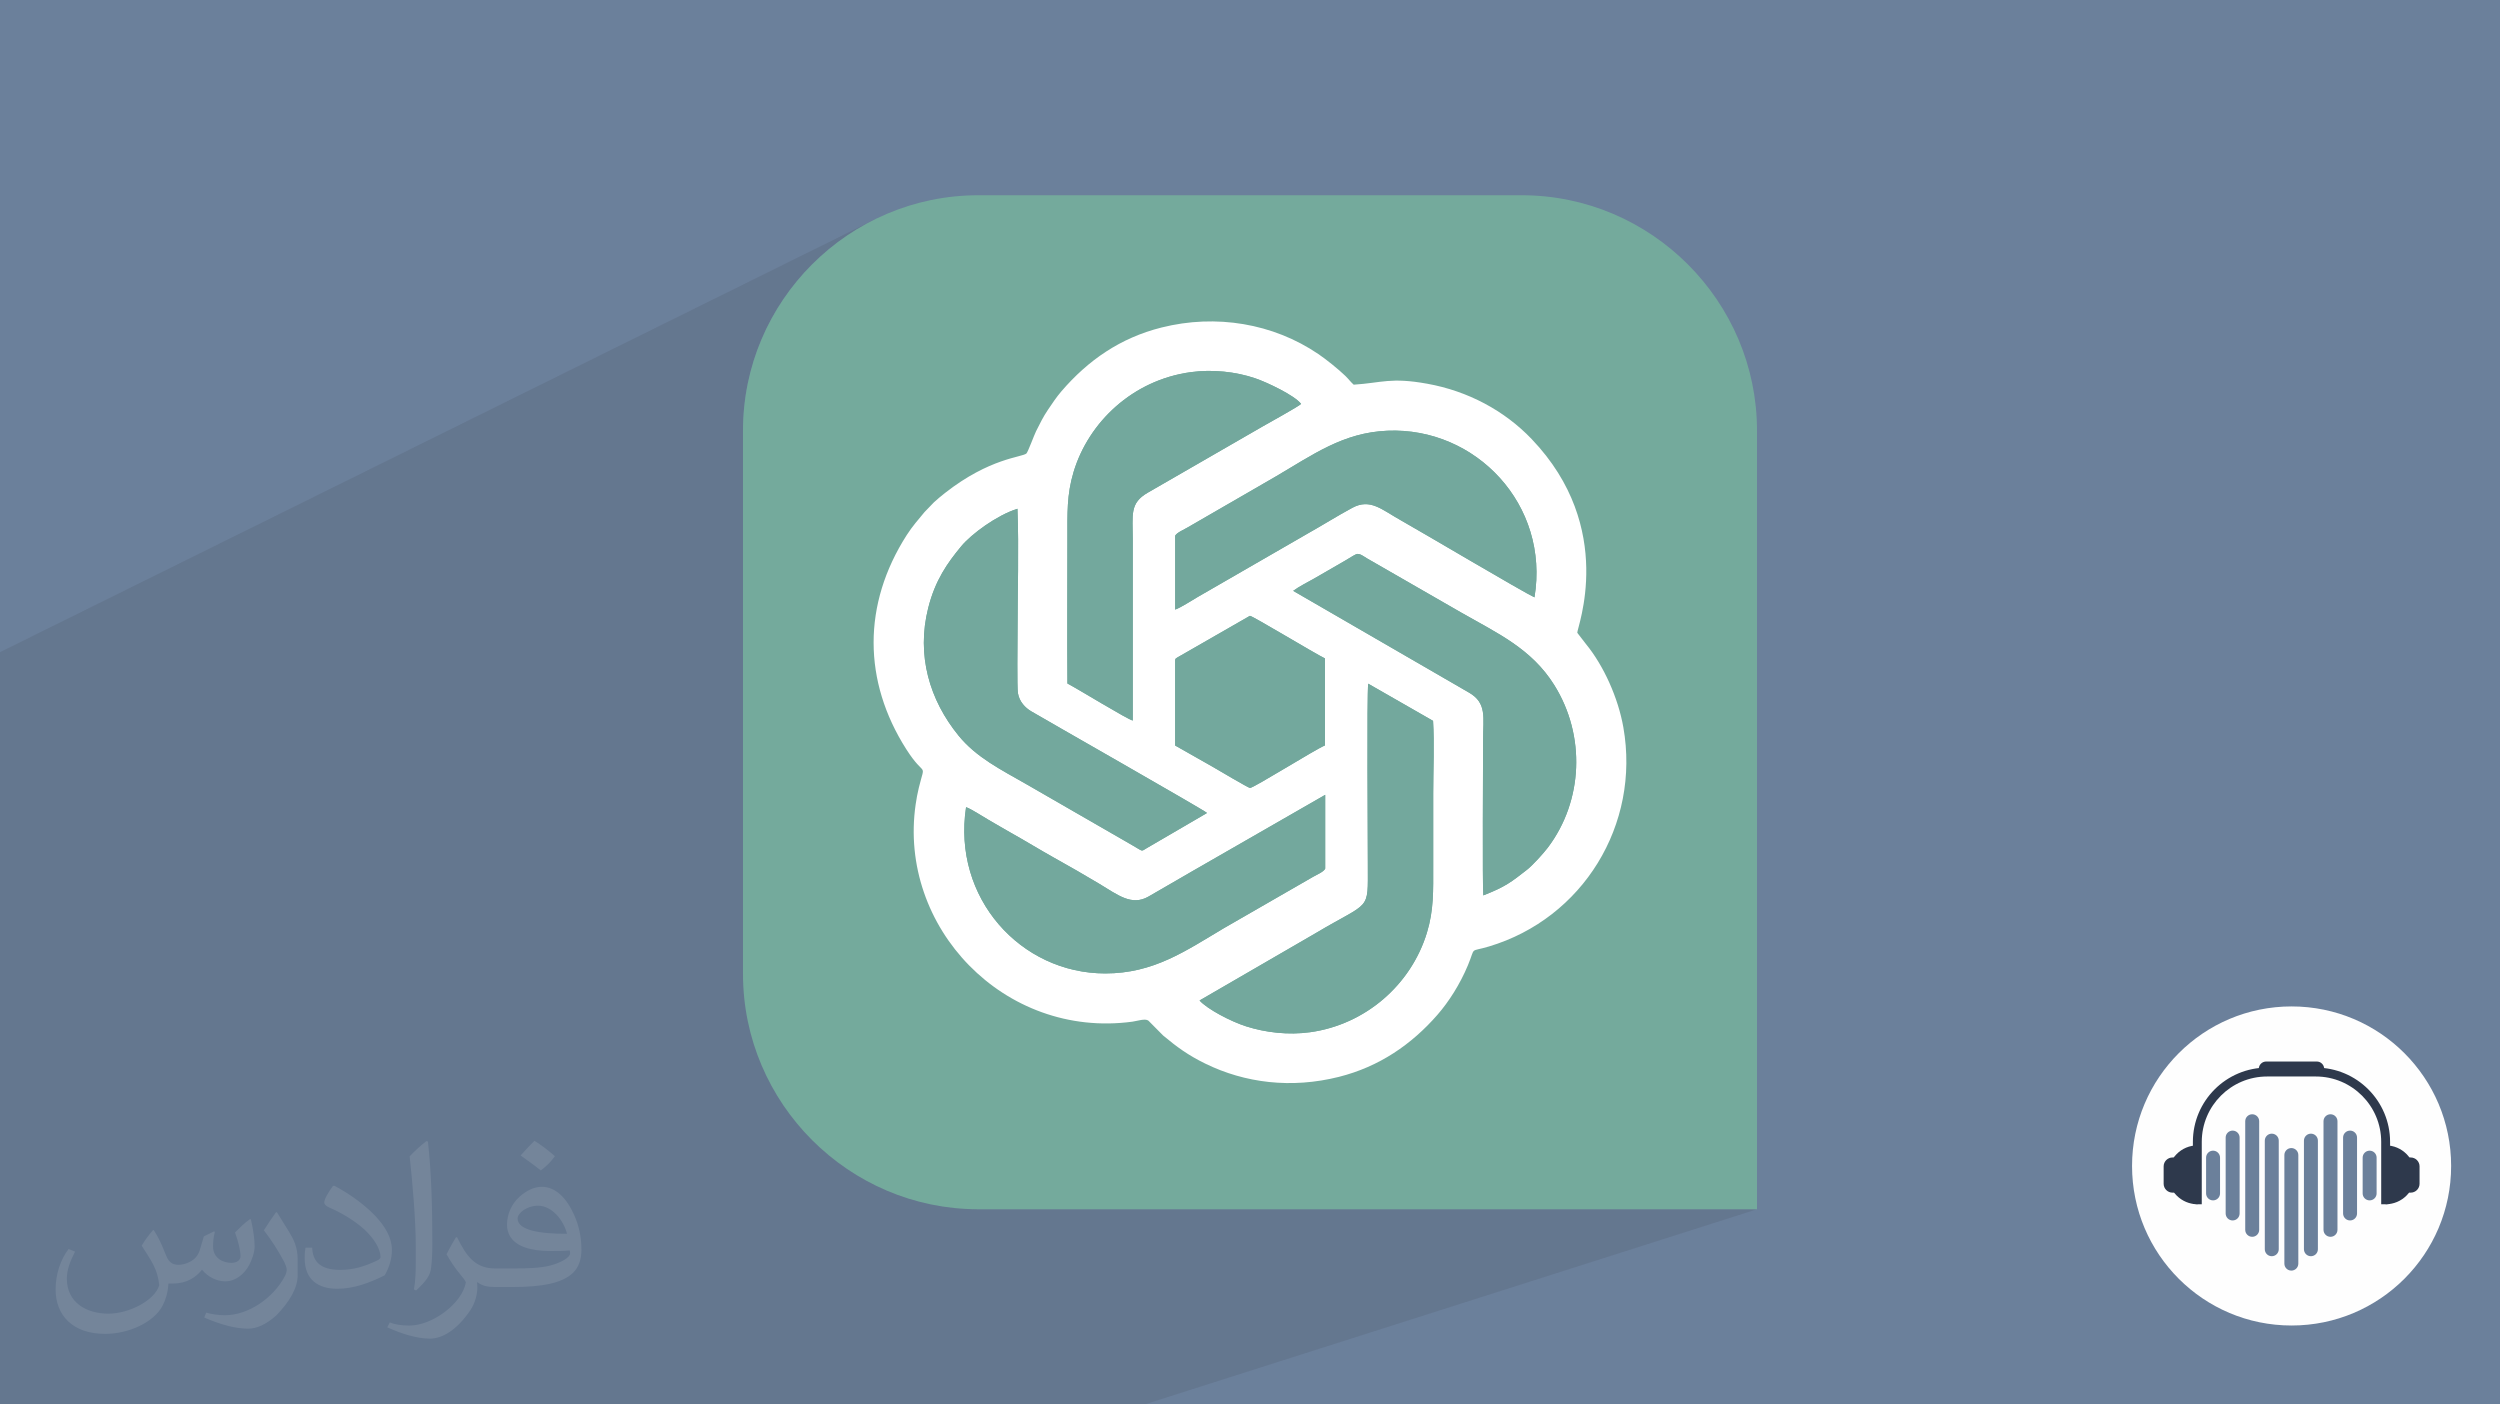 <?xml version="1.0" encoding="UTF-8"?>
<!DOCTYPE svg PUBLIC "-//W3C//DTD SVG 1.1//EN" "http://www.w3.org/Graphics/SVG/1.1/DTD/svg11.dtd">
<!-- Creator: CorelDRAW 2020 (64-Bit) -->
<svg xmlns="http://www.w3.org/2000/svg" xml:space="preserve" width="94.192mm" height="52.917mm" version="1.1" style="shape-rendering:geometricPrecision; text-rendering:geometricPrecision; image-rendering:optimizeQuality; fill-rule:evenodd; clip-rule:evenodd"
viewBox="0 0 9404.92 5283.66"
 xmlns:xlink="http://www.w3.org/1999/xlink"
 xmlns:xodm="http://www.corel.com/coreldraw/odm/2003">
 <defs>
  <style type="text/css">
   <![CDATA[
    .fil0 {fill:#6B809B}
    .fil8 {fill:#73A89D}
    .fil6 {fill:#74AA9C}
    .fil7 {fill:white}
    .fil4 {fill:#2E394C;fill-rule:nonzero}
    .fil5 {fill:#6B809B;fill-rule:nonzero}
    .fil3 {fill:#FEFEFE;fill-rule:nonzero}
    .fil1 {fill:#2B2A29;fill-opacity:0.102}
    .fil2 {fill:#FEFEFE;fill-opacity:0.102}
   ]]>
  </style>
 </defs>
 <g id="Layer_x0020_1">
  <polygon class="fil0" points="-0,0 9404.92,0 9404.92,5283.66 -0,5283.66 "/>
  <polygon class="fil1" points="-0,4746.14 -0,4709.36 -0,4645.66 -0,4594.99 -0,4587.04 -0,4527.43 -0,4519.84 -0,4460.49 -0,4323.39 -0,4319.66 -0,4319.64 -0,4318.55 -0,4282.6 -0,4276.1 -0,4261.09 -0,4254.83 -0,4249.96 -0,4234.41 -0,4229.38 -0,4185.1 -0,4163.68 -0,4163.63 -0,4103.53 -0,4079.9 -0,3929.15 -0,3920.05 -0,3881.34 -0,3880.21 -0,3857.04 -0,3815.36 -0,3797.27 -0,3787.09 -0,3754.24 -0,3704.97 -0,3700.48 -0,3687.81 -0,3661.78 -0,3661.09 -0,3618.54 -0,3582.43 -0,3556.04 -0,3543.28 -0,3454.88 -0,3440.58 -0,3432.46 -0,3411.58 -0,3248.29 -0,3236.86 -0,2945.02 -0,2453.42 3297.51,822.16 3259.36,841.77 3222.28,863.15 3186.35,886.24 3151.62,910.99 3118.15,937.33 3085.99,965.21 3055.19,994.57 3025.83,1025.37 2997.95,1057.53 2971.61,1091 2946.86,1125.73 2923.77,1161.66 2902.39,1198.74 2882.78,1236.89 2864.98,1276.08 2849.08,1316.24 2835.11,1357.32 2823.13,1399.25 2813.2,1442 2805.37,1485.48 2799.72,1529.65 2796.29,1574.46 2795.13,1619.84 2795.13,1945.83 4246.48,1275.48 4259.42,1269.65 4272.54,1264.07 4285.85,1258.73 4299.34,1253.66 4313.02,1248.84 4326.88,1244.27 4340.94,1239.95 4355.19,1235.91 4369.63,1232.12 4388.91,1227.55 4408.22,1223.49 4427.57,1219.93 4446.94,1216.89 4466.33,1214.35 4485.73,1212.31 4505.12,1210.79 4524.49,1209.77 4543.85,1209.24 4563.16,1209.22 4582.44,1209.69 4601.66,1210.66 4620.81,1212.11 4639.9,1214.07 4658.9,1216.52 4677.8,1219.45 4696.6,1222.88 4715.28,1226.79 4733.84,1231.19 4752.27,1236.07 4770.55,1241.43 4788.68,1247.27 4806.64,1253.59 4824.43,1260.38 4842.03,1267.66 4859.44,1275.4 4876.65,1283.62 4893.63,1292.31 4910.4,1301.47 4926.93,1311.09 4943.22,1321.18 4959.25,1331.73 4971.24,1340.13 4984.24,1349.7 4997.84,1360.11 5011.65,1371.07 5025.29,1382.28 5038.35,1393.4 5050.44,1404.13 5061.19,1414.17 5065.39,1418.38 5069.35,1422.6 5073.14,1426.8 5076.85,1430.98 5080.58,1435.13 5084.38,1439.22 5088.35,1443.25 5092.57,1447.19 5111.88,1445.71 5129.67,1443.98 5146.21,1442.1 5161.75,1440.15 5176.56,1438.21 5190.94,1436.4 5205.12,1434.77 5219.39,1433.42 5234.02,1432.45 5249.26,1431.94 5265.4,1431.98 5282.69,1432.66 5301.41,1434.07 5321.82,1436.29 5344.21,1439.4 5368.82,1443.51 5383.2,1446.24 5397.47,1449.23 5411.64,1452.48 5425.7,1456.01 5439.64,1459.79 5453.48,1463.82 5467.19,1468.13 5480.79,1472.67 5494.26,1477.47 5507.6,1482.53 5520.81,1487.82 5533.88,1493.36 5546.82,1499.14 5559.61,1505.16 5572.26,1511.41 5584.77,1517.9 5597.11,1524.62 5609.3,1531.57 5621.33,1538.74 5633.2,1546.14 5644.9,1553.76 5656.44,1561.59 5667.8,1569.64 5678.99,1577.91 5690,1586.39 5700.82,1595.07 5711.45,1603.96 5721.9,1613.05 5732.15,1622.34 5742.22,1631.84 5752.07,1641.52 5761.73,1651.41 5790.51,1683.01 5816.63,1714.78 5840.22,1746.65 5861.37,1778.53 5880.21,1810.35 5896.84,1842.05 5911.39,1873.55 5923.97,1904.78 5934.7,1935.66 5943.68,1966.11 5951.04,1996.07 5956.89,2025.46 5961.34,2054.21 5964.52,2082.24 5966.53,2109.49 5967.49,2135.87 5967.51,2161.31 5966.71,2185.74 5965.2,2209.09 5963.1,2231.28 5960.54,2252.24 5957.6,2271.9 5954.43,2290.17 5951.11,2307.01 5947.79,2322.3 5944.56,2336 5941.54,2348.04 5938.86,2358.32 5936.61,2366.79 5934.93,2373.37 5933.92,2377.97 5933.7,2380.54 5966.28,2422.75 5978.67,2438.52 5990.73,2455.13 6002.43,2472.52 6013.75,2490.61 6024.63,2509.34 6035.06,2528.62 6045.01,2548.4 6054.43,2568.59 6063.3,2589.12 6071.58,2609.93 6079.25,2630.94 6086.25,2652.07 6092.57,2673.26 6098.17,2694.44 6103.01,2715.53 6107.07,2736.46 6112.29,2770.75 6115.88,2804.91 6117.88,2838.9 6118.32,2872.69 6117.21,2906.22 6114.58,2939.46 6110.47,2972.36 6104.9,3004.87 6097.89,3036.97 6089.46,3068.6 6079.67,3099.72 6068.51,3130.29 6056.02,3160.27 6042.23,3189.61 6027.17,3218.28 6010.85,3246.22 5993.32,3273.4 5974.57,3299.77 5954.68,3325.3 5933.63,3349.94 5911.45,3373.64 5888.2,3396.37 5863.87,3418.08 5838.51,3438.72 5812.14,3458.26 5784.78,3476.67 5756.47,3493.87 5727.22,3509.86 5697.07,3524.55 5666.03,3537.94 5634.15,3549.98 5540.21,3584.08 5536.84,3592.54 5531.37,3608.01 5522.43,3630.9 5516.7,3644.28 5510.69,3657.52 5504.42,3670.59 5497.91,3683.48 5491.17,3696.17 5484.23,3708.65 5477.1,3720.9 5469.8,3732.89 5462.35,3744.62 5454.76,3756.06 5447.06,3767.22 5439.27,3778.04 5431.38,3788.54 5423.43,3798.69 5415.44,3808.46 5407.42,3817.86 5398.3,3828.15 5389.03,3838.29 5379.61,3848.27 5370.04,3858.08 5360.31,3867.72 5350.45,3877.19 5340.42,3886.49 5330.25,3895.6 5319.92,3904.53 5309.43,3913.28 5298.78,3921.83 5287.97,3930.19 5277.01,3938.36 5265.89,3946.32 5254.6,3954.07 5243.15,3961.62 5231.54,3968.96 5219.76,3976.08 5207.81,3982.99 5195.69,3989.67 5183.41,3996.12 5170.95,4002.35 5158.33,4008.34 5145.53,4014.09 5132.56,4019.6 5119.41,4024.88 5106.09,4029.9 5092.59,4034.67 3638.74,4548.09 3680.46,4549.16 6609.78,4549.16 4305.12,5283.66 1597.24,5283.66 1555.88,5283.66 1298.75,5283.66 1072.09,5283.66 1043.07,5283.66 953.29,5283.66 859.41,5283.66 844.56,5283.66 780.96,5283.66 403.76,5283.66 402.64,5283.66 197.5,5283.66 102.49,5283.66 -0,5283.66 -0,5266.92 -0,5234.64 -0,5207.23 -0,5043.01 -0,5041.87 -0,5014.8 -0,4959.19 -0,4937.67 -0,4887.58 -0,4857.56 -0,4824.02 -0,4823.64 -0,4796.79 -0,4794.54 -0,4790.31 -0,4774.82 "/>
  <path class="fil2" d="M578.49 4627.69c17.95,27.21 29.6,53.36 40.96,82.43 8.45,16.91 12.93,48.09 52.57,48.09 11.61,0 28.28,-3.42 43.06,-11.61 16.63,-8.73 29.32,-21.94 35.94,-42l15.85 -53.36 38.57 -19.02 2.64 2.64c-5.27,20.09 -6.59,39.36 -6.59,54.43 0,44.63 38.57,61.56 69.22,61.56 17.95,0 34.09,-8.73 34.09,-25.11 0,-21.13 -8.98,-57.06 -20.62,-89.29 17.95,-17.95 35.94,-35.94 56.53,-50.47l3.17 1.6c8.98,38.04 14,75.56 14,100.66 0,24.57 -10.83,51.79 -19.81,69.49 -18.49,34.87 -51.25,62.62 -90.87,62.62 -30.1,0 -63.65,-15.07 -86.66,-43.06l-1.32 0c-21.66,26.96 -55.22,51.25 -108.86,51.25l-16.63 0c-2.64,35.41 -10.29,60.49 -21.94,82.95 -31.95,62.34 -126.81,106.47 -216.1,106.47 -124.17,0 -186.51,-71.59 -186.51,-166.96 0,-58.91 19.27,-113.6 48.88,-152.42l24.29 10.04c-18.49,35.41 -30.91,68.68 -30.91,101.45 0,89.29 72.66,131.83 156.4,131.83 77.68,0 173.83,-49.41 191.28,-106.72 -6.59,-62.62 -30.1,-91.93 -66.04,-148.99 10.83,-19.02 24.83,-38.04 42.28,-58.38l3.17 0 0 0 0 0 -0.02 -0.09zm1432.13 -336.04c26.15,16.39 51.79,35.66 76.87,57.85 -14,19.81 -31.45,37.79 -53.11,53.64 -25.11,-20.34 -50.19,-37.79 -75.84,-56.27 17.42,-19.55 34.62,-38.29 52.04,-55.22l0 0 0 0 0 0 0 0 0 0 0.03 0zm13.47 244.11c-42.28,0 -76.87,27.75 -76.87,48.34 0,44.13 84.53,57.85 185.72,57.31 -12.68,-51.79 -57.06,-105.68 -108.86,-105.68l0.01 0.03zm-94.86 236.19c54.96,0 103.04,-1.6 139.74,-10.83 40.96,-10.29 75.56,-30.91 75.56,-45.17 0,-3.7 0,-8.19 -1.32,-11.89 -22.98,2.11 -49.41,2.11 -72.38,2.11 -74.49,0 -131.55,-16.91 -154.02,-58.66 -5.55,-11.61 -9.51,-24.57 -9.51,-39.36 0,-40.43 17.42,-79.79 48.09,-107 25.61,-22.45 53.89,-36.44 82.67,-36.44 52.04,0 93.51,41.75 122.57,107.54 15.85,35.94 26.68,77.4 26.68,129.72 0,34.87 -9.51,64.19 -31.17,85.85 -40.43,39.11 -114.92,53.89 -229.04,53.89l-51.79 0 0 0 -13.47 0c-28.28,0 -48.62,-5.02 -64.72,-17.42l-2.64 0c0.79,6.59 1.32,12.93 1.32,19.02 0,25.61 -8.45,58.38 -25.61,84.53 -50.72,75.3 -105.68,108.04 -153.24,108.04 -48.09,0 -107,-18.49 -160.11,-42.54l9.51 -18.49c17.17,7.13 40.96,11.89 73.7,11.89 85.85,0 198.66,-82.43 212.66,-163 -3.17,-6.59 -8.98,-15.32 -17.17,-24.57 -25.11,-29.85 -40.96,-54.68 -55.75,-80.83 12.68,-25.11 24.29,-45.17 35.13,-63.4l4.49 -0.53c36.72,74.77 69.99,117.55 144.23,117.55l11.61 0 0 0 53.89 0 0 0 0 0 0 0 0 0 0 0 0.09 0.01zm-371.98 79c6.34,-34.34 6.87,-72.91 6.87,-108.86l0 -53.36c0,-99.6 -12.68,-244.36 -22.98,-338.68 17.95,-19.27 43.06,-42 62.87,-57.31l5.81 1.6c13.47,118.62 16.63,256 16.63,383.06 0,33.3 -1.32,65.79 -4.49,89.55 -1.85,30.1 -19.27,52.83 -56.53,87.7l-8.19 -3.7zm-382.8 -157.19c1.85,46.77 24.83,83.49 105.15,83.49 49.93,0 92.19,-12.93 138.96,-35.13 8.45,-3.7 12.93,-8.73 12.93,-12.93 0,-29.32 -22.45,-68.15 -60.23,-103.55 -36.72,-33.3 -85.34,-62.62 -130.76,-82.18 -15.6,-6.59 -20.62,-13.47 -20.62,-20.09 0,-13.47 17.95,-41.75 32.77,-62.09l5.02 -0.53c52.04,27.21 110.17,67.64 153.24,112.53 39.11,41.47 63.4,83.49 63.4,129.19 0,33.81 -10.29,65.51 -26.96,95.11 -57.06,28.79 -117.83,50.72 -178.06,50.72 -73.17,0 -123.1,-34.34 -123.1,-114.92 0,-8.73 0,-22.19 3.17,-39.64l25.11 0 0 0 0 0 0 0 0 0 0 0 -0.02 0zm-132.37 -132.9l45.45 73.45c16.63,27.21 32.23,56.81 32.23,103.55l0 59.7c0,48.34 -30.91,100.13 -80.83,151.38 -39.11,34.62 -73.7,49.41 -105.68,49.41 -47.55,0 -101.98,-14.79 -164.85,-41.75l7.13 -18.49c19.81,5.27 42.79,9.77 71.06,9.77 90.36,-0.53 182.8,-66.57 225.08,-147.15 5.02,-9.26 6.87,-17.95 6.87,-24.04 0,-9.26 -5.02,-19.55 -8.98,-28.79 -22.98,-43.31 -48.62,-82.95 -76.87,-119.68 14.79,-23.25 29.6,-45.7 45.7,-67.9l3.7 0.53 0 0 0 0 0 0 0 0 0 0 -0.02 0.01z"/>
  <g id="_2154358111552">
   <path class="fil3" d="M9221.09 4386.32c0,331.48 -268.71,600.19 -600.19,600.19 -331.47,0 -600.18,-268.71 -600.18,-600.19 0,-331.47 268.71,-600.18 600.18,-600.18 331.48,0 600.19,268.71 600.19,600.18z"/>
   <path class="fil4" d="M8267.09 4530.31c-61.17,0 -110.74,-49.58 -110.74,-110.75 0,-61.16 49.57,-110.74 110.74,-110.74l0 221.49z"/>
   <path class="fil4" d="M8175.17 4486.7l-2.2 0c-18.38,0 -33.42,-15.05 -33.42,-33.43l0 -65.47c0,-18.38 15.04,-33.43 33.42,-33.43l2.2 0c18.38,0 33.42,15.05 33.42,33.43l0 65.47c0,18.38 -15.04,33.43 -33.42,33.43z"/>
   <path class="fil4" d="M8974.73 4530.31c61.17,0 110.74,-49.58 110.74,-110.75 0,-61.16 -49.57,-110.74 -110.74,-110.74l0 221.49z"/>
   <path class="fil4" d="M9066.66 4486.7l2.2 0c18.38,0 33.42,-15.05 33.42,-33.43l0 -65.47c0,-18.38 -15.04,-33.43 -33.42,-33.43l-2.2 0c-18.38,0 -33.43,15.05 -33.43,33.43l0 65.47c0,18.38 15.05,33.43 33.43,33.43z"/>
   <path class="fil4" d="M8991.44 4529.06l-13.78 1.25 -19.65 0 0 -234.71c0,-135.56 -110.29,-245.86 -245.87,-245.86l-183.3 0c-135.57,0 -245.88,110.29 -245.88,245.86l0 234.71 -17.05 0 -16.37 -1.38 0 -233.34c0,-154 125.29,-279.28 279.3,-279.28l183.3 0c154.01,0 279.3,125.28 279.3,279.28l0 233.47z"/>
   <path class="fil4" d="M8743.53 4036.33l-246.08 0 0 -15.09c0,-15.38 12.48,-27.86 27.86,-27.86l190.36 0c15.38,0 27.86,12.48 27.86,27.86l0 15.09z"/>
   <path class="fil5" d="M8619.97 4779.95l0 0c-14.5,0 -26.25,-11.75 -26.25,-26.25l0 -408.53c0,-14.5 11.75,-26.25 26.25,-26.25l0 0c14.5,0 26.25,11.75 26.25,26.25l0 408.53c0,14.5 -11.75,26.25 -26.25,26.25z"/>
   <path class="fil5" d="M8546.34 4725.81l0 0c-14.5,0 -26.25,-11.74 -26.25,-26.25l0 -408.52c0,-14.5 11.75,-26.25 26.25,-26.25l0 0c14.5,0 26.26,11.75 26.26,26.25l0 408.52c0,14.51 -11.76,26.25 -26.26,26.25z"/>
   <path class="fil5" d="M8472.73 4652.82l0 0c-14.51,0 -26.25,-11.76 -26.25,-26.25l0 -408.53c0,-14.5 11.74,-26.25 26.25,-26.25l0 0c14.5,0 26.25,11.75 26.25,26.25l0 408.53c0,14.49 -11.75,26.25 -26.25,26.25z"/>
   <path class="fil5" d="M8399.11 4591.28l0 0c-14.5,0 -26.25,-11.75 -26.25,-26.25l0 -285.48c0,-14.5 11.75,-26.25 26.25,-26.25l0 0c14.5,0 26.25,11.75 26.25,26.25l0 285.48c0,14.5 -11.75,26.25 -26.25,26.25z"/>
   <path class="fil5" d="M8325.47 4515.8l0 0c-14.5,0 -26.25,-11.75 -26.25,-26.25l0 -134.54c0,-14.5 11.75,-26.25 26.25,-26.25l0 0c14.5,0 26.25,11.75 26.25,26.25l0 134.54c0,14.5 -11.75,26.25 -26.25,26.25z"/>
   <path class="fil5" d="M8693.6 4725.81l0 0c14.49,0 26.25,-11.74 26.25,-26.25l0 -408.52c0,-14.5 -11.76,-26.25 -26.25,-26.25l0 0c-14.5,0 -26.26,11.75 -26.26,26.25l0 408.52c0,14.51 11.76,26.25 26.26,26.25z"/>
   <path class="fil5" d="M8767.23 4652.82l0 0c14.49,0 26.24,-11.76 26.24,-26.25l0 -408.53c0,-14.5 -11.75,-26.25 -26.24,-26.25l0 0c-14.51,0 -26.26,11.75 -26.26,26.25l0 408.53c0,14.49 11.75,26.25 26.26,26.25z"/>
   <path class="fil5" d="M8840.86 4591.28l0 0c14.5,0 26.25,-11.75 26.25,-26.25l0 -285.48c0,-14.5 -11.75,-26.25 -26.25,-26.25l0 0c-14.5,0 -26.25,11.75 -26.25,26.25l0 285.48c0,14.5 11.75,26.25 26.25,26.25z"/>
   <path class="fil5" d="M8914.48 4515.8l0 0c14.5,0 26.25,-11.75 26.25,-26.25l0 -134.54c0,-14.5 -11.75,-26.25 -26.25,-26.25l0 0c-14.5,0 -26.26,11.75 -26.26,26.25l0 134.54c0,14.5 11.76,26.25 26.26,26.25z"/>
  </g>
  <g id="_2277109818352">
   <path class="fil6" d="M3680.46 734.51l2044 0c486.93,0 885.33,398.4 885.33,885.33l0 2929.33 -2929.33 0c-486.93,0 -885.33,-398.4 -885.33,-885.33l0 -2044c0,-486.93 398.4,-885.33 885.33,-885.33z"/>
   <path class="fil7" d="M4948.16 3511.3c209.42,-124.98 197.52,-78.78 197.55,-256.17 0.02,-93.9 -3.84,-638.76 1.4,-683.15l244.07 139.87c5.28,85.13 0.54,186.19 0.54,273.07 0,91.13 0,182.26 0,273.39 0,92.72 2.49,164.52 -23.57,250.09 -60.12,197.36 -232.19,346 -439.24,374.73 -82.58,11.46 -168.06,1.31 -241.79,-22.29 -57.06,-18.25 -145.73,-64.72 -174.48,-97.09l435.52 -252.45zm-1313.9 -474.8c20.51,7.14 62.82,35.4 84.38,47.64 29.14,16.55 54.05,31.81 82.57,47.74 56.74,31.69 109.09,64.12 165.19,95.46 56.9,31.79 112.2,63.31 167.43,96.49 71.58,42.99 122.81,85.4 186.54,49.14 56.08,-31.9 110.8,-64.56 167.09,-96.7l497.92 -286.14 0 277.72c-5.96,12.34 -32.94,23.26 -46.13,31.01l-334.9 192.78c-145.37,86.42 -264.85,170.38 -446.34,170.38 -318.45,0 -575.87,-283.96 -523.73,-625.51zm786.55 -553.83c5.04,-9.84 -1.31,-1.7 7.98,-9.07l273.31 -156.89c9.03,-0.44 246.65,143.29 282.44,160.3l-0.04 327.15c-39.26,16.4 -269.13,160.84 -282.23,160.07 -6.22,-0.37 -124.14,-70.17 -141.37,-80.21l-140.09 -79.48 0 -321.87zm119.68 575.37c-0.62,0.56 -1.45,1.28 -1.88,1.63l-223.41 130.25c-24.78,14.45 -12,14.22 -56.1,-10.48l-395.3 -227.81c-99.19,-56.78 -190.88,-102.19 -257.69,-184.18 -109.43,-134.32 -159.06,-302.59 -114.2,-480.33 26.43,-104.69 72.07,-169 124.15,-231.98 38.24,-46.23 134.05,-116.95 211.57,-141.18 5.81,150.29 0.34,312.22 0.34,463.8 0,36.95 -2.33,207.4 1.49,229.93 5.5,32.49 27.45,54.75 49.64,68.02 45.14,27 648.93,370.63 661.38,382.33zm324.4 -835.28c19.71,-15.04 57.14,-34.04 79.85,-46.9l118.81 -68.68c8.85,-5.09 30.35,-19.06 38.45,-22.27 12.93,-5.13 30.03,9.72 41.53,16.18l353.19 203.16c136.57,78.11 264.72,135.81 350.31,272.77 119.17,190.67 108.41,435.36 -23.67,610.99 -17.1,22.75 -58.02,67.64 -78.52,83.63 -59.35,46.33 -81.19,64.2 -164.69,96.73 -3.56,-33.24 -0.82,-515.49 -0.82,-583.73 0,-85.38 15.42,-139.79 -53.2,-179.26l-661.23 -382.63zm-443.92 -207.4c5.99,-11.61 33.56,-23.41 46.29,-30.85l330.33 -190.96c141.14,-82.52 254.57,-166.29 422.13,-173.25 332.43,-13.78 610.75,278.72 552.96,626.84 -39.71,-17.71 -432.94,-250.87 -499.83,-288.08 -75.86,-42.2 -117.51,-85.46 -186.29,-48.29 -56.11,30.32 -110.62,64.7 -167.32,96.54l-330.63 190.71c-27.7,15.65 -54.14,31.47 -82.65,47.68 -21.31,12.12 -62.94,39.7 -84.99,47.54l0 -277.88zm-405.35 555.92c-1.2,-181.97 -0.07,-364.36 -0.07,-546.38 0,-92.9 -2.69,-163.52 23.24,-249.48 56.38,-186.86 221.8,-345.6 441.2,-375.49 81.41,-11.09 168.83,-1.7 241.74,23.06 44.8,15.22 148.67,64.4 172.97,96.48 -7.43,8.5 -124.23,73.07 -143.82,84.29l-433.49 249.9c-68.25,39.49 -55.96,82.57 -55.96,174.42l0 682.51c-16.86,-2.3 -210.15,-121.08 -245.82,-139.3zm-154.18 -865.35c-16.59,14.61 -137.62,16.48 -306.21,148.51 -13.92,10.89 -29.21,23.71 -41.48,34.93l-35.82 37.17c-22.76,27.69 -45.43,52.97 -66.64,86.07 -167.24,260.99 -164.75,550.09 -2.09,805.61 72.53,113.94 72.65,41.54 47.35,145.53 -5.04,20.75 -8.64,40.33 -11.76,61.7 -67.4,461.99 332.79,883.29 815.27,818.04 18.3,-2.48 48.05,-13.07 60.23,-3.82l55.45 55.92c51.63,43.19 94.35,74.25 158.34,105.59 149.42,73.2 323.87,94.95 502.7,50 152.68,-38.37 274.09,-122.66 370.64,-233.32 42.81,-49.05 85.2,-115.23 115.01,-186.96 30.09,-72.45 3.4,-47.66 79.01,-70.29 353.23,-105.77 570,-457.89 505.63,-824.15 -19.51,-111.06 -73.93,-232.02 -140.8,-313.71l-32.58 -42.22c-2.24,-16.24 149.66,-393.18 -171.97,-729.13 -101.89,-106.43 -239.06,-180.3 -392.91,-207.9 -137.7,-24.72 -168.69,-3.41 -276.25,3.67 -11.66,-10.4 -19.78,-21.81 -31.38,-33.02 -26.48,-25.56 -71.63,-61.88 -101.94,-82.44 -169.62,-115.05 -384.38,-151.15 -589.62,-99.61 -155.16,38.95 -276.41,123.33 -376.62,239.97 -19.18,22.33 -33.64,44.44 -50.92,69.94 -17.46,25.78 -29.67,50.77 -44.23,79.81 -7.4,14.74 -30.23,77.44 -36.41,84.09z"/>
   <path class="fil8" d="M4540.49 3058.04c-12.45,-11.7 -616.24,-355.33 -661.38,-382.33 -22.2,-13.27 -44.14,-35.53 -49.64,-68.02 -3.81,-22.54 -1.49,-192.98 -1.49,-229.93 0,-151.58 5.47,-313.51 -0.34,-463.8 -77.52,24.22 -173.33,94.95 -211.57,141.18 -52.08,62.97 -97.72,127.29 -124.15,231.98 -44.86,177.74 4.76,346.02 114.2,480.33 66.81,82 158.5,127.4 257.69,184.18l395.3 227.81c44.09,24.7 31.31,24.93 56.1,10.48l223.41 -130.25c0.43,-0.35 1.26,-1.07 1.88,-1.63z"/>
   <path class="fil8" d="M4512.64 3763.75c28.75,32.37 117.41,78.84 174.48,97.09 73.74,23.59 159.21,33.75 241.79,22.29 207.05,-28.74 379.12,-177.37 439.24,-374.73 26.06,-85.57 23.57,-157.37 23.57,-250.09 0,-91.12 0,-182.25 0,-273.39 0,-86.88 4.74,-187.94 -0.54,-273.07l-244.07 -139.87c-5.24,44.38 -1.38,589.25 -1.4,683.15 -0.03,177.39 11.87,131.19 -197.55,256.17l-435.52 252.45z"/>
   <path class="fil8" d="M4015.62 2571.29c35.67,18.22 228.95,137 245.82,139.3l0 -682.51c0,-91.84 -12.29,-134.93 55.96,-174.42l433.49 -249.9c19.59,-11.22 136.39,-75.8 143.82,-84.29 -24.29,-32.08 -128.17,-81.27 -172.97,-96.48 -72.91,-24.75 -160.34,-34.15 -241.74,-23.06 -219.4,29.89 -384.82,188.63 -441.2,375.49 -25.93,85.96 -23.24,156.58 -23.24,249.48 0,182.02 -1.13,364.41 0.07,546.38z"/>
   <path class="fil8" d="M4420.97 2015.37l0 277.88c22.05,-7.84 63.68,-35.42 84.99,-47.54 28.52,-16.21 54.96,-32.03 82.65,-47.68l330.63 -190.71c56.69,-31.84 111.21,-66.22 167.32,-96.54 68.78,-37.17 110.43,6.09 186.29,48.29 66.89,37.21 460.12,270.37 499.83,288.08 57.78,-348.12 -220.54,-640.62 -552.96,-626.84 -167.56,6.96 -280.99,90.73 -422.13,173.25l-330.33 190.96c-12.73,7.44 -40.3,19.24 -46.29,30.85z"/>
   <path class="fil8" d="M4864.88 2222.76l661.23 382.63c68.62,39.47 53.2,93.88 53.2,179.26 0,68.24 -2.75,550.49 0.82,583.73 83.5,-32.53 105.34,-50.4 164.69,-96.73 20.5,-16 61.42,-60.89 78.52,-83.63 132.08,-175.62 142.84,-420.31 23.67,-610.99 -85.59,-136.95 -213.74,-194.66 -350.31,-272.77l-353.19 -203.16c-11.49,-6.46 -28.6,-21.31 -41.53,-16.18 -8.1,3.21 -29.61,17.17 -38.45,22.27l-118.81 68.68c-22.71,12.86 -60.14,31.86 -79.85,46.9z"/>
   <path class="fil8" d="M3634.26 3036.5c-52.14,341.55 205.28,625.51 523.73,625.51 181.5,0 300.97,-83.96 446.34,-170.38l334.9 -192.78c13.19,-7.75 40.17,-18.67 46.13,-31.01l0 -277.72 -497.92 286.14c-56.28,32.14 -111.01,64.8 -167.09,96.7 -63.72,36.27 -114.96,-6.14 -186.54,-49.14 -55.23,-33.18 -110.52,-64.7 -167.43,-96.49 -56.1,-31.33 -108.45,-63.76 -165.19,-95.46 -28.52,-15.93 -53.43,-31.18 -82.57,-47.74 -21.56,-12.24 -63.87,-40.5 -84.38,-47.64z"/>
   <path class="fil8" d="M4420.81 2482.67l0 321.87 140.09 79.48c17.22,10.03 135.15,79.84 141.37,80.21 13.1,0.77 242.97,-143.67 282.23,-160.07l0.04 -327.15c-35.8,-17 -273.42,-160.74 -282.44,-160.3l-273.31 156.89c-9.29,7.37 -2.94,-0.77 -7.98,9.07z"/>
  </g>
 </g>
</svg>
